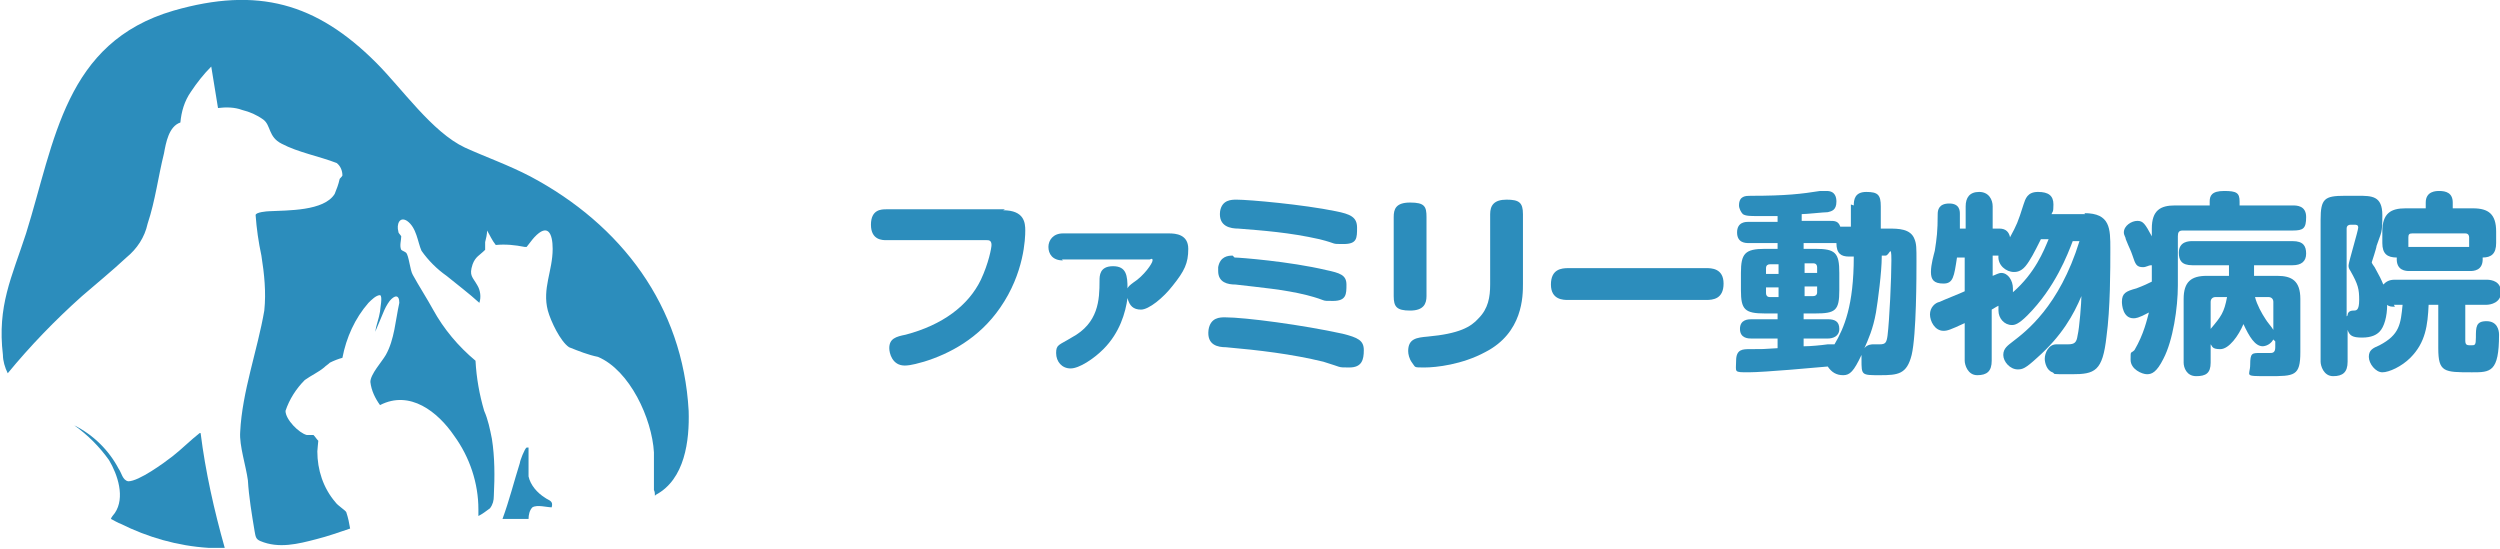 <?xml version="1.0" encoding="UTF-8"?>
<svg id="_レイヤー_1" data-name="レイヤー_1" xmlns="http://www.w3.org/2000/svg" version="1.1" viewBox="0 0 259.2 56.9">
  <!-- Generator: Adobe Illustrator 29.0.1, SVG Export Plug-In . SVG Version: 2.1.0 Build 192)  -->
  <defs>
    <style>
      .st0 {
        fill: #2c8dbc;
      }

      .st1 {
        isolation: isolate;
      }
    </style>
  </defs>
  <g id="logo">
    <g id="_ファミリー動物病院" data-name="ファミリー動物病院" class="st1">
      <g class="st1">
        <path class="st0" d="M104,21.8c2.2,0,2.3,1.3,2.3,2.1s-.1,4.4-2.6,8c-2.2,3.2-5.3,4.8-7.9,5.6-.4.1-1.3.4-2,.4-1.3,0-1.6-1.3-1.6-1.8,0-1,.7-1.2,1.7-1.4,3.8-1,6.5-3,7.8-5.7.8-1.7,1.1-3.3,1.1-3.6,0-.5-.3-.5-.5-.5h-10.4c-.4,0-1.6,0-1.6-1.6s1.1-1.6,1.6-1.6h12.3Z"/>
        <path class="st0" d="M110.2,27c-1.1,0-1.5-.7-1.5-1.4s.5-1.4,1.5-1.4h11c.7,0,2,.1,2,1.6s-.4,2.3-1.6,3.8c-1,1.3-2.5,2.5-3.3,2.5s-1.2-.4-1.4-1.2c-.2,1.5-.8,3.6-2.5,5.3-1,1-2.5,2-3.4,2s-1.5-.7-1.5-1.6.3-.8,1.6-1.6c2.8-1.5,2.9-3.9,2.9-5.9,0-.5,0-1.5,1.4-1.5s1.5,1,1.5,2.3c.1-.2.2-.3.6-.6,1.1-.7,2-2,2-2.3s-.2-.1-.3-.1h-9.1Z"/>
        <path class="st0" d="M127,32.9c2.1,0,8.1.8,12.2,1.7,1.6.4,2.2.7,2.2,1.7s-.2,1.8-1.5,1.8-.7,0-2.7-.6c-3.3-.8-6.7-1.2-10.1-1.5-.8,0-2-.2-1.8-1.8.2-1.3,1.2-1.3,1.7-1.3ZM128,26.7c.5,0,5.7.4,9.5,1.3,1.4.3,2.1.5,2.1,1.5s0,1.7-1.4,1.7-.4,0-2.7-.6c-2.4-.6-4.9-.8-7.4-1.1-.8,0-1.8-.2-1.8-1.4s0-.2,0-.4c.2-1.1,1-1.2,1.5-1.2ZM128.2,20.7c1.3,0,6.9.5,10.3,1.2,1.5.3,2.2.6,2.2,1.7s0,1.7-1.4,1.7-.5,0-2.5-.5c-3.1-.7-5.9-.9-8.4-1.1-.8,0-2.1-.2-1.9-1.8.2-1.2,1.2-1.2,1.7-1.2Z"/>
        <path class="st0" d="M147.9,30.7c0,.8-.3,1.5-1.7,1.5s-1.7-.4-1.7-1.5v-8.2c0-.8.2-1.5,1.7-1.5s1.7.4,1.7,1.5v8.2ZM157.9,29.4c0,1.3,0,5.1-3.9,7.1-2.4,1.3-5.1,1.6-6.3,1.6s-.9,0-1.3-.5c-.3-.4-.4-.9-.4-1.2,0-1.3.9-1.4,2-1.5,3.3-.3,4.5-1,5.3-1.9,1-1,1.2-2.2,1.2-3.5v-7.3c0-.9.4-1.5,1.7-1.5s1.7.3,1.7,1.5v7.2Z"/>
        <path class="st0" d="M162.6,31.1c-.5,0-1.8,0-1.8-1.6s1.1-1.7,1.8-1.7h14.3c.5,0,1.8,0,1.8,1.6s-1.1,1.7-1.8,1.7h-14.3Z"/>
        <path class="st0" d="M192.2,21.3c0-.6.1-1.4,1.3-1.4s1.5.3,1.5,1.5v2.3h.8c1,0,2.3,0,2.7,1.1.2.5.2.9.2,2.3s0,7.6-.5,9.7c-.5,2-1.4,2.1-3.3,2.1s-1.9,0-1.9-1.6,0-.4,0-.5c-.8,1.7-1.2,2.1-1.9,2.1s-1.2-.3-1.6-.9c-1.1.1-6.6.6-8.2.6s-1.3,0-1.3-1.2.7-1.2,1.4-1.2c1.3,0,1.5,0,2.9-.1v-1h-2.7c-.3,0-1.2,0-1.2-1s.9-1,1.2-1h2.7v-.6h-1.3c-2.1,0-2.5-.4-2.5-2.4v-1.8c0-2,.4-2.5,2.5-2.5h1.3v-.6h-3c-.3,0-1.2,0-1.2-1.1s.9-1.1,1.2-1.1h3v-.6c-.9,0-1.4,0-2.1,0s-1.2,0-1.5-.2c-.2-.2-.4-.6-.4-.9,0-1,.7-1,1.2-1,3.7,0,5.3-.2,7.2-.5.4,0,.5,0,.7,0,.9,0,1,.7,1,1.1,0,.9-.5,1-.9,1.1-.4,0-2.2.2-2.7.2v.7h2.9c.5,0,.9,0,1.1.6.2,0,.3,0,.6,0h.5v-2.3ZM184.4,28.3v-.9h-.9c-.2,0-.4.1-.4.4v.6h1.3ZM184.4,29.8h-1.3v.6c0,.2.1.4.4.4h.9v-.9ZM187.1,35.9c.6,0,1.7-.1,2.4-.2.5,0,.6,0,.7,0,1-1.7,2-4,2-9.1h-.5c-.8,0-1.3-.3-1.3-1.4-.1,0-.2,0-.5,0h-2.9v.6h1.2c2.1,0,2.5.4,2.5,2.5v1.8c0,2.1-.4,2.4-2.5,2.4h-1.2v.6h2.5c.7,0,1.2.2,1.2,1s-.7,1-1.2,1h-2.5v.8ZM187.1,28.3h1.3v-.6c0-.2-.1-.4-.4-.4h-.9v.9ZM187.1,29.8v.9h.9c.2,0,.4-.1.4-.4v-.6h-1.3ZM195.1,26.6c0,1.6-.4,4.6-.6,5.8-.3,1.7-.8,2.8-1.2,3.7.3-.4.8-.4.9-.4s.6,0,.7,0c.6,0,.7-.2.8-.9.2-1.6.4-6,.4-7.8s-.2-.5-.6-.5h-.4Z"/>
        <path class="st0" d="M216.1,22.1c2.7,0,2.7,1.6,2.7,3.7s0,6.2-.4,9.1c-.4,3.6-1.2,3.9-3.6,3.9s-1.6,0-2-.2c-.6-.2-.8-1-.8-1.4,0-.6.4-1.5,1.2-1.5s1,0,1.2,0c.7,0,.9-.2,1-.9.2-.8.4-3.5.4-4.1-.8,1.9-2,4.1-4.6,6.4-1.2,1.1-1.5,1.2-2,1.2-.8,0-1.5-.8-1.5-1.5s.5-1,1-1.4c1.3-1,4.8-3.6,6.9-10.4h-.7c-.5,1.3-1.8,4.8-4.7,7.7-.9.9-1.3,1-1.6,1-.8,0-1.4-.7-1.4-1.5s0-.4,0-.5c0,0-.4.2-.7.4v5.3c0,1.1-.5,1.5-1.5,1.5s-1.3-1.1-1.3-1.5v-3.9c-1.5.7-1.8.8-2.2.8-.9,0-1.4-1-1.4-1.7s.5-1.2,1-1.3c.4-.2,2.2-.9,2.6-1.1v-3.5h-.8c-.3,2-.4,2.7-1.4,2.7s-1.3-.4-1.3-1.2.3-1.8.4-2.2c.2-1.3.3-2,.3-3.8,0-.4.1-1.1,1.2-1.1s1.1.8,1.1,1.1,0,1.1,0,1.5h.6v-2.3c0-.9.4-1.5,1.4-1.5s1.4.8,1.4,1.5v2.3h.7c.7,0,1,.4,1.1.9.7-1.3.8-1.5,1.4-3.4.2-.6.4-1.3,1.5-1.3s1.6.4,1.6,1.3-.1.7-.2,1h3.5ZM211.5,25c-.5,1-1,2-1.5,2.6-.5.6-1,.6-1.2.6-.8,0-1.7-.7-1.6-1.7h-.6v2.1c.3-.1.6-.3.9-.3.7,0,1.2.8,1.2,1.6s0,.3,0,.4c2.3-2,3.2-4.3,3.7-5.5h-.8Z"/>
        <path class="st0" d="M223,27.5c-.2,0-.5.2-.8.2-.7,0-.8-.3-1.1-1.2-.2-.6-.3-.7-.7-1.7,0-.2-.2-.4-.2-.7,0-.7.8-1.2,1.4-1.2s.8.3,1.5,1.6v-.8c0-1.9.9-2.4,2.4-2.4h3.6v-.4c0-.6.2-1.1,1.5-1.1s1.6.2,1.6,1.1v.4h5.5c.4,0,1.4,0,1.4,1.2s-.3,1.4-1.4,1.4h-11.4c-.4,0-.5.2-.5.6v5.1c0,2.3-.5,5.7-1.5,7.6-.7,1.4-1.2,1.6-1.7,1.6s-1.7-.5-1.7-1.5,0-.6.4-1c1-1.7,1.3-3.2,1.5-3.9-1.1.6-1.4.6-1.6.6-1.1,0-1.2-1.4-1.2-1.7,0-.9.4-1.1,1.5-1.4.8-.3,1.2-.5,1.6-.7,0,0,0-.2,0-.3v-1.4ZM235.7,35.2c-.4.7-1.1.7-1.1.7-.8,0-1.4-1-2-2.3-.5,1.2-1.5,2.6-2.4,2.6s-.8-.3-1-.5v1.9c0,1.1-.5,1.4-1.5,1.4s-1.3-.9-1.3-1.4v-6.6c0-1.8.8-2.4,2.4-2.4h2.3c0-.3,0-.5,0-1.1h-3.8c-1.1,0-1.4-.5-1.4-1.3,0-1.2,1.1-1.2,1.4-1.2h10.4c1.1,0,1.4.5,1.4,1.3s-.5,1.2-1.4,1.2h-4c0,.5,0,1,0,1.1h2.4c1.5,0,2.4.5,2.4,2.4v5.5c0,2.5-.6,2.5-3.3,2.5s-1.9,0-1.9-1.2.2-1.2,1-1.2c.1,0,.8,0,1,0,.3,0,.6,0,.6-.6v-.6ZM229.2,34.1c1.1-1.3,1.4-1.7,1.7-3.3h-1.2c-.3,0-.5.2-.5.5v2.8ZM233.8,30.8c.2.8.7,1.7,1.1,2.3.1.2.7.9.8,1.1v-2.9c0-.3-.2-.5-.5-.5h-1.4Z"/>
        <path class="st0" d="M248.3,31.8c-.3,0-.6,0-.8-.2,0,1.2-.3,2.3-.8,2.8-.3.3-.8.6-1.8.6s-1.3-.2-1.5-.8v3.3c0,1.1-.5,1.5-1.5,1.5s-1.3-1.1-1.3-1.5v-14.7c0-2.2.4-2.5,2.5-2.5h1.4c1.4,0,2.5,0,2.5,2s-.1,1.7-.6,3.2c0,.2-.5,1.7-.5,1.7,0,0,0,.1.3.5.5.9.7,1.3.9,1.8.3-.3.6-.5,1.2-.5h9.5c.6,0,1.5.2,1.5,1.3s-1.1,1.3-1.5,1.3h-2.2v3.7c0,.5.2.5.6.5s.5,0,.5-.8c0-1.1,0-1.7,1.1-1.7s1.3.9,1.3,1.4c0,3.9-.9,3.9-2.8,3.9-2.9,0-3.5,0-3.5-2.5v-4.5h-1c-.1,2.1-.3,3.9-1.9,5.5-.9.9-2.2,1.5-2.9,1.5s-1.4-.9-1.4-1.6.4-.9,1.1-1.2c2.1-1.1,2.2-2.2,2.4-4.2h-.9ZM243.4,32.7c0-.3.2-.5.6-.5.3,0,.6,0,.6-1.1s-.1-1.6-.9-3c-.2-.3-.2-.4-.2-.6,0-.3,1-3.6,1-3.9s-.2-.3-.4-.3h-.4c-.2,0-.4.1-.4.4v9.1ZM247,24c0-1.9.9-2.4,2.4-2.4h2.1v-.6c0-1.2,1.1-1.2,1.4-1.2.7,0,1.4.2,1.4,1.2v.6h2.1c1.6,0,2.4.6,2.4,2.4v1.2c0,1.1-.5,1.5-1.4,1.5.1,1.4-1,1.4-1.3,1.4h-6.3c-.3,0-1.4,0-1.3-1.4-1,0-1.5-.4-1.5-1.5v-1.2ZM249.7,25.2c0,.2,0,.2,0,.4h6.3c0-.1,0-.2,0-.4v-.6c0-.2-.1-.4-.4-.4h-5.5c-.3,0-.4.1-.4.4v.6Z"/>
      </g>
    </g>
    <g id="_グループ_118" data-name="グループ_118">
      <path id="_パス_1192" data-name="パス_1192" class="st0" d="M67.9,51.4c0-.2,0-.4-.1-.6,0-1.2,0-2.6,0-3.9-.2-3.5-2.5-8.5-5.8-9.9-1-.2-2-.6-3-1-.9-.6-1.9-2.7-2.2-3.8-.6-2.3.5-4.1.5-6.4,0-1.6-.5-2.7-1.9-1.2-.2.2-.7.9-.8,1,0,0-.1,0-.2,0-1-.2-2-.3-3-.2-.4-.5-.6-1-.9-1.5,0,0,0,0,0,0,0,.4-.1.8-.2,1.2,0,.3,0,.5,0,.8-.6.6-1,.7-1.3,1.5-.4,1.2,0,1.3.5,2.2.3.5.4,1.2.2,1.8,0,0,0,.1,0,0-1.1-1-2.3-1.9-3.4-2.8-1-.7-1.9-1.6-2.6-2.6-.4-.9-.5-2.4-1.5-3.1-.8-.5-1.1.4-.9,1.1,0,.2.2.3.3.5,0,.4-.2,1,0,1.4.1.1.4.2.5.3.3.3.4,1.8.7,2.3.6,1.1,1.5,2.5,2.1,3.6,1.1,2,2.6,3.8,4.4,5.3.1,1.8.4,3.5.9,5.2.4.9.6,1.9.8,2.9.3,1.9.3,3.9.2,5.9,0,.5-.1.9-.4,1.3-.4.3-.8.6-1.2.8,0-.2,0-.5,0-.7,0-2.7-.9-5.4-2.5-7.6-1.7-2.5-4.6-4.8-7.7-3.2-.5-.7-.9-1.5-1-2.4,0-.8,1.2-2.1,1.6-2.8.9-1.6,1-3.6,1.4-5.4,0-.9-.5-.8-1-.2-.3.4-.5.8-.7,1.3l-.8,1.9c.1-.7.4-1.4.5-2.1,0-.3.3-1.6,0-1.7-.4,0-.9.5-1.2.8-1.4,1.6-2.3,3.6-2.7,5.7-.4.1-.9.3-1.3.5-.2.2-.4.3-.6.5-.6.5-1.3.8-2,1.3-.9.9-1.6,2-2,3.2,0,.9,1.4,2.3,2.2,2.5.2,0,.5,0,.7,0,.2.2.3.4.5.6,0,.1-.1.9-.1,1.1,0,1.9.6,3.8,1.9,5.3.2.3,1,.8,1.1,1,.2.6.3,1.1.4,1.7h0c-1.2.4-2.3.8-3.5,1.1-1.9.5-3.9,1-5.8.2-.5-.2-.5-.5-.6-1-.3-1.8-.6-3.6-.7-5.3-.2-1.5-.9-3.6-.8-5,.2-4.2,1.8-8.5,2.5-12.6.2-1.9,0-3.8-.3-5.7-.3-1.4-.5-2.8-.6-4.2,0-.3,1.2-.4,1.4-.4,1.9-.1,5.7,0,6.8-1.8.2-.5.4-1,.5-1.5,0-.1.2-.2.3-.4,0-.5-.2-1-.6-1.3-1.8-.7-4-1.1-5.7-2-1.4-.7-1.1-1.9-1.9-2.5-.7-.5-1.4-.8-2.2-1-.8-.3-1.7-.3-2.5-.2l-.7-4.3c-.8.8-1.5,1.7-2.1,2.6-.7,1-1,2.1-1.1,3.2-1.2.4-1.5,2.1-1.7,3.2-.6,2.4-.9,4.9-1.7,7.3-.3,1.4-1.1,2.6-2.2,3.5-1.5,1.4-3.1,2.7-4.6,4-2.8,2.5-5.4,5.2-7.7,8-.3-.6-.5-1.3-.5-1.9-.6-5.1.9-8,2.4-12.6C5.7,14.6,6.7,4.4,18,1.1c8.7-2.5,14.8-.8,21,5.4,2.7,2.7,5.8,7.2,9.2,8.8,2.2,1,4.5,1.8,6.8,3,9.4,5,15.8,13.4,16.4,24.3.1,3.1-.4,7.1-3.4,8.7"/>
      <path id="_パス_1193" data-name="パス_1193" class="st0" d="M20.8,44.9c.5,4,1.4,8,2.5,11.9-.6,0-1.2,0-1.7,0-3.2-.2-6.3-1.1-9.1-2.5-.1,0-1-.5-1-.5,0-.1.3-.5.4-.6,1.1-1.6.3-4-.6-5.5-1-1.4-2.2-2.6-3.6-3.6,2,1,3.6,2.6,4.6,4.5.3.4.4,1.2,1,1.3,1.1,0,3.7-1.9,4.6-2.6.9-.7,1.9-1.7,2.8-2.4,0,0,0,0,.2,0"/>
      <path id="_パス_1194" data-name="パス_1194" class="st0" d="M54.8,49.4c.2.9.9,1.7,1.7,2.2.4.3.9.3.7,1-.5,0-1.5-.3-2,0-.3.3-.4.8-.4,1.2h-2.6s-.1,0-.1,0c.7-1.9,1.2-3.9,1.8-5.8,0-.2.5-1.5.7-1.6h.2c0,1,0,2.1,0,3"/>
    </g>
  </g>
</svg>